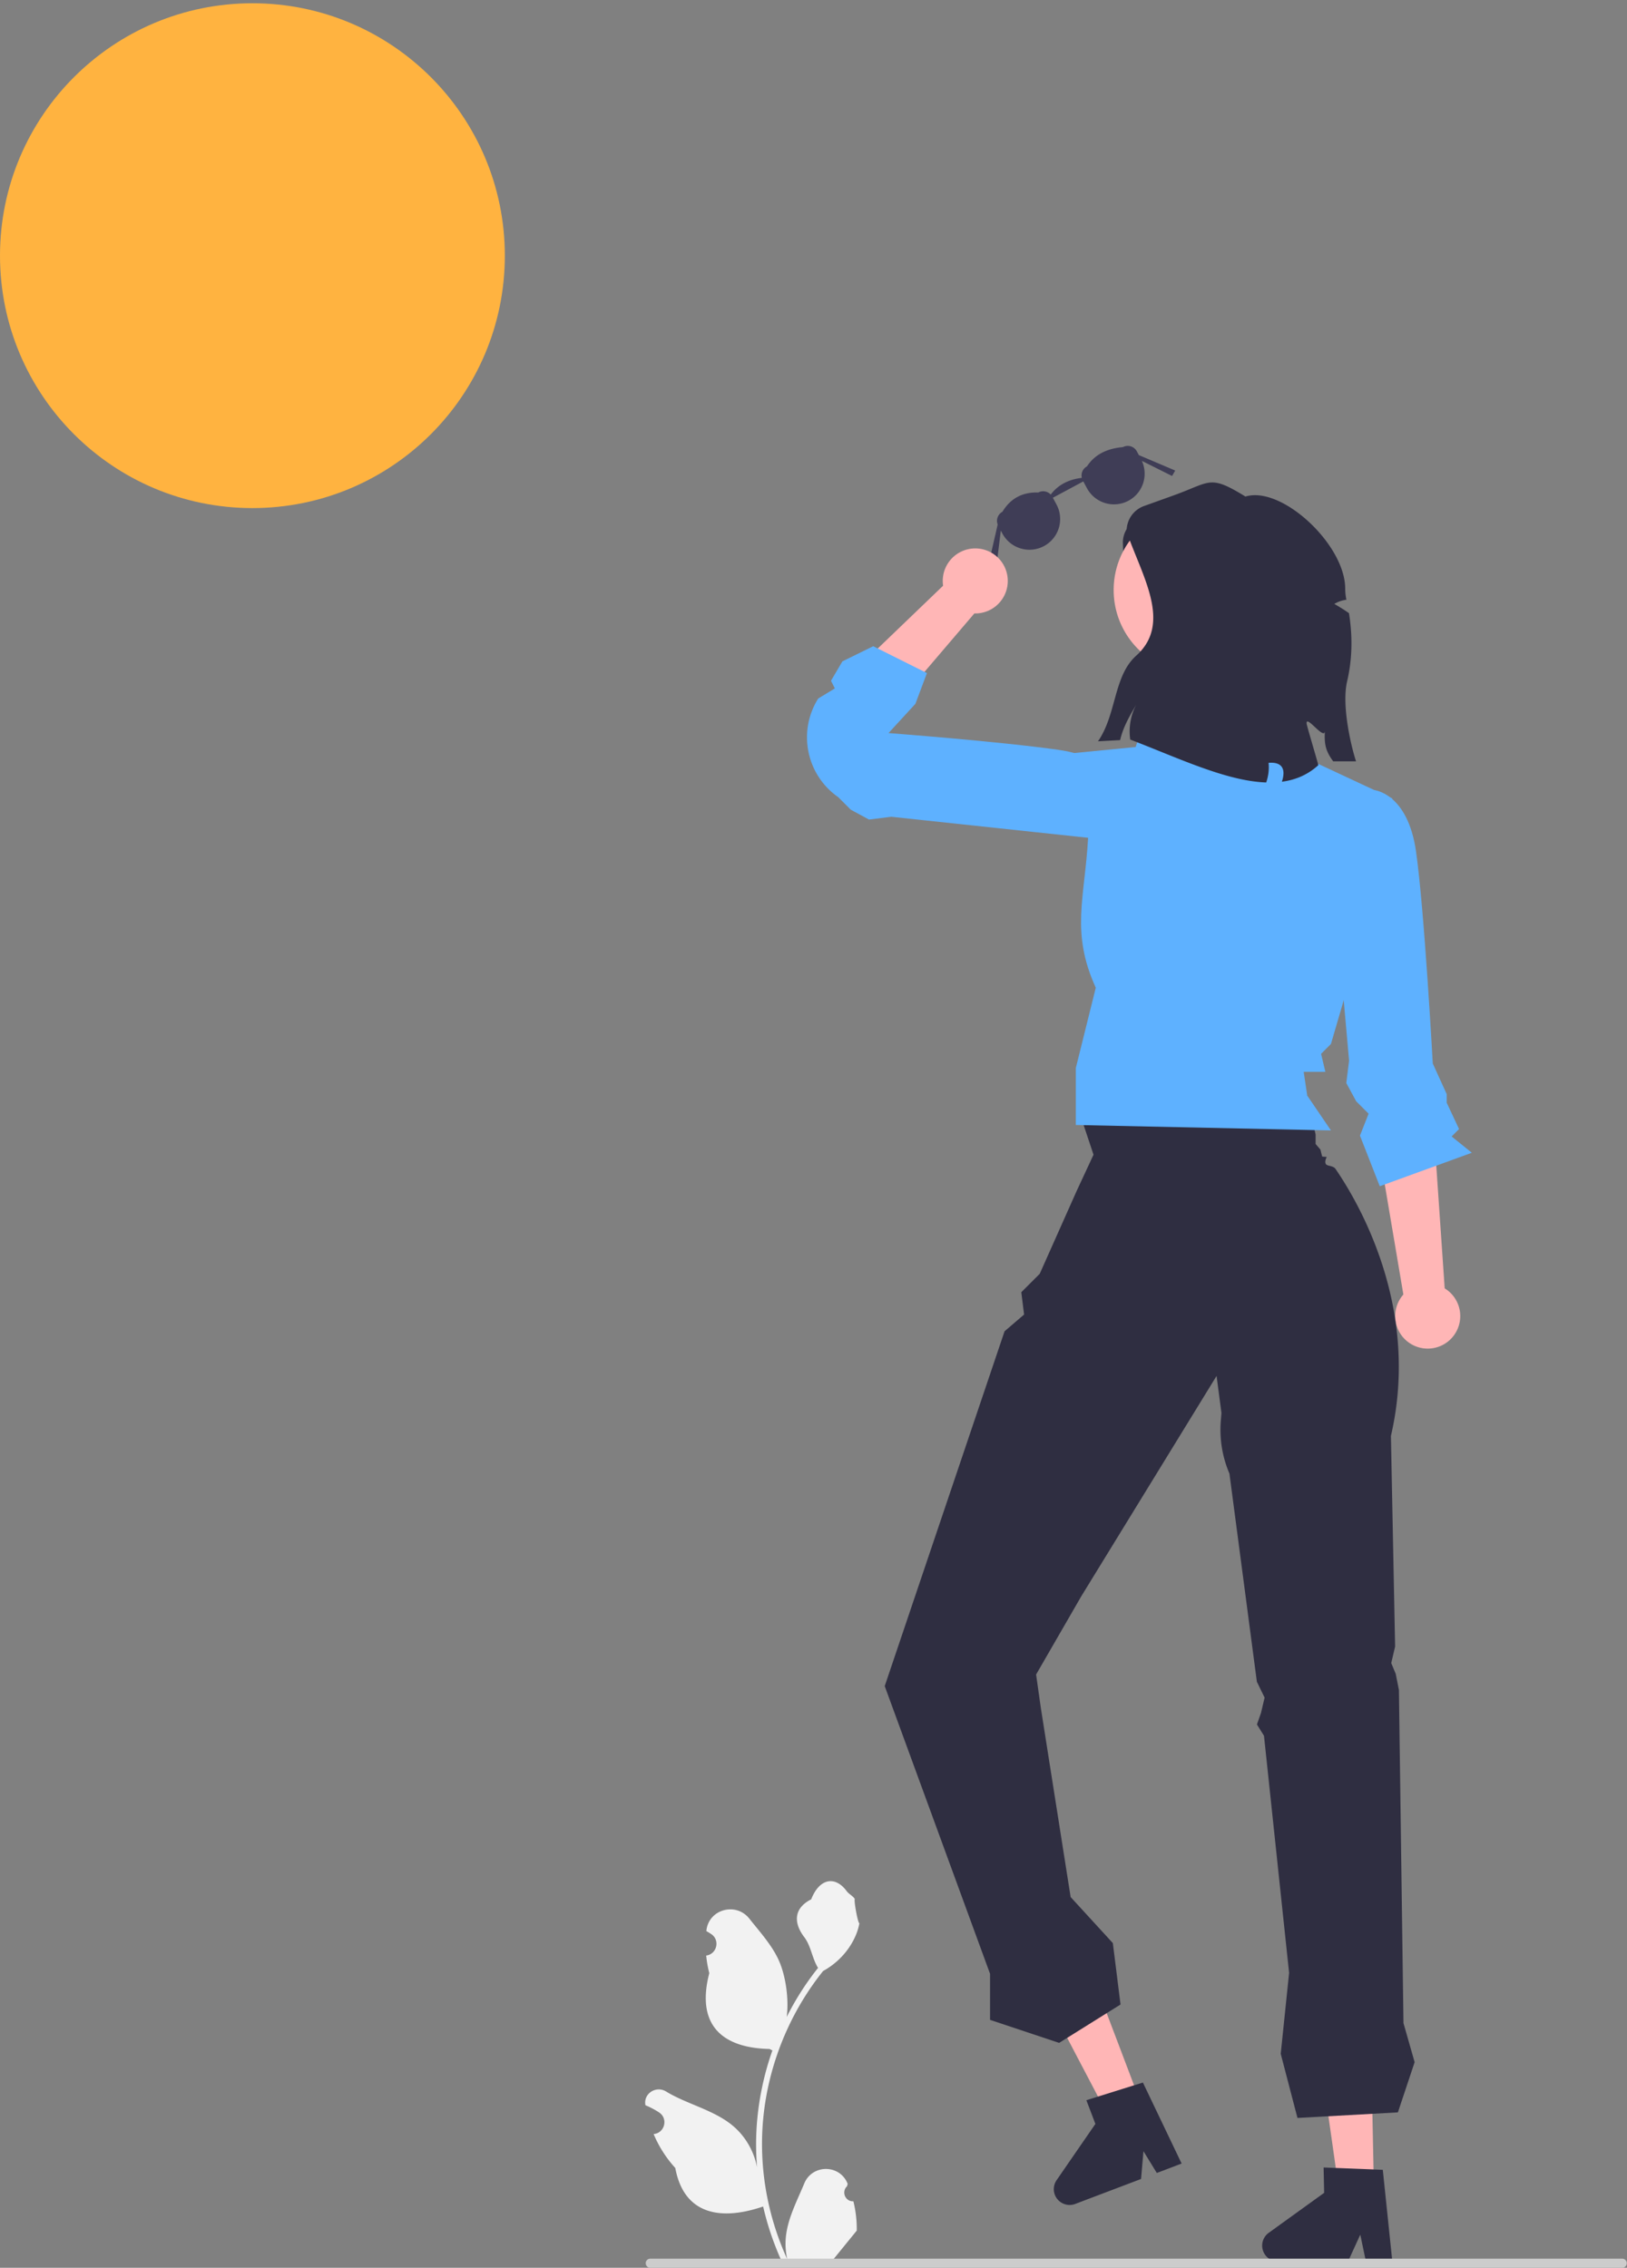 <svg xmlns="http://www.w3.org/2000/svg" width="424" height="591" fill="none"><rect width="100%" height="100%" fill="#808080" stroke="none"/><g clip-path="url(#qdbsAxgP__a)"><path fill="#FFB340" d="M65.78 132.41c36.33 0 65.78-29.451 65.78-65.78S102.11.85 65.78.85 0 30.3 0 66.63s29.45 65.78 65.78 65.78"/><path fill="#3F3D56" d="M257.264 148.626 260 136.682a2.68 2.68 0 0 1 1.234-3.312c2.117-3.513 5.254-5.156 9.359-5.023a2.68 2.68 0 0 1 3.227.538c1.946-2.569 4.7-3.943 8.106-4.352a2.68 2.68 0 0 1 1.335-2.986c2.159-3.284 5.466-4.682 9.359-5.024a2.69 2.69 0 0 1 3.641 1.097l.526.98 9.477 4.026-.821 1.416-7.875-3.934c1.751 3.809.266 8.371-3.479 10.381a8 8 0 0 1-10.832-3.265l-.946-1.762-7.93 4.256.946 1.762a8 8 0 0 1-14.097 7.568l-.417-.777-1.279 10.414z"/><path fill="#F2F2F2" d="M222.392 573.667c-2.066.13-3.208-2.437-1.645-3.933l.156-.618-.062-.149c-2.09-4.982-9.17-4.947-11.242.042-1.838 4.428-4.179 8.864-4.755 13.546a18 18 0 0 0 .316 6.2c-4.308-9.41-6.575-19.686-6.575-30.02q-.002-3.897.433-7.783.357-3.18.994-6.311c2.306-11.277 7.299-22.018 14.5-30.989 3.462-1.893 6.35-4.851 8.093-8.397.627-1.279 1.118-2.654 1.35-4.056-.394.052-1.485-5.949-1.188-6.317-.549-.833-1.532-1.247-2.132-2.06-2.982-4.044-7.091-3.337-9.236 2.157-4.582 2.313-4.626 6.148-1.815 9.837 1.789 2.347 2.035 5.522 3.604 8.035-.161.207-.329.407-.491.613a73.6 73.6 0 0 0-7.681 12.169c.611-4.766-.29-10.508-1.826-14.21-1.748-4.217-5.025-7.769-7.91-11.415-3.466-4.379-10.574-2.468-11.184 3.084l-.018.161q.644.363 1.259.77c2.339 1.547 1.531 5.174-1.241 5.602l-.063.009a31 31 0 0 0 .807 4.58c-3.701 14.315 4.291 19.53 15.702 19.764.252.129.497.258.749.381a73 73 0 0 0-2.764 9.979 74 74 0 0 0-1.279 9.049 71 71 0 0 0 .052 11.503l-.02-.136c-.82-4.211-3.107-8.144-6.426-10.87-4.946-4.063-11.933-5.559-17.269-8.824-2.568-1.572-5.859.459-5.411 3.437l.022.142q1.192.486 2.319 1.118.642.362 1.258.77c2.34 1.547 1.531 5.174-1.241 5.601l-.063.01-.129.02a30.7 30.7 0 0 0 5.639 8.829c2.314 12.497 12.256 13.683 22.89 10.043h.007a75 75 0 0 0 5.044 14.727h18.02c.065-.201.123-.407.181-.608a20.4 20.4 0 0 1-4.986-.297c1.337-1.64 2.674-3.294 4.011-4.934q.047-.05.084-.097c.678-.84 1.362-1.673 2.041-2.513v-.001a30 30 0 0 0-.879-7.64"/><path fill="#2F2E41" d="m293.414 163.379 10.905 13.086-5.816-42.166-2.157 1.079a6.74 6.74 0 0 0-3.725 5.92z"/><path fill="#FFB6B6" d="m271.467 518.402 7.008 13.355.012.035 2.327 4.445 3.747 7.133.003.009 1.573 3.006 2.345 4.468 5.928-2.252 1.767-.68.93-.351-1.569-4.122-4.148-10.938-7.2-18.942-.081.028-1.77.671-7.068 2.689-1.77.671z"/><path fill="#2F2E41" d="M274.89 571.969c.819 2.129 3.199 3.2 5.323 2.393l2.83-1.079 1.77-.671 7.071-2.679 1.779-.674 3.698-1.408.627-7.235 1.511 2.465.003.009 1.963 3.198 1.037-.389 5.431-2.066-10.09-21.106-2.305.721-.842.259-1.808.564-6.742 2.111-.009.003-.47.147-1.808.564-.749.237 2.35 6.174-4.874 7.07-1.332 1.931-3.9 5.659a4.13 4.13 0 0 0-.464 3.802"/><path fill="#FFB6B6" d="m343.676 533.7 2.119 14.932v.038l.701 4.968 1.135 7.977v.009l.473 3.36.71 4.996 6.34-.133 1.892-.047.994-.019-.095-4.41-.236-11.695-.426-20.26h-.085l-1.893.038-7.56.161-1.893.038z"/><path fill="#2F2E41" d="M328.923 585.309c.057 2.281 1.94 4.088 4.211 4.041l3.028-.066 1.892-.038 7.561-.152 1.902-.038 3.955-.085 3.019-6.605.596 2.83v.009l.776 3.672 1.107-.019 5.81-.123-2.422-23.269-2.413-.095-.88-.038-1.893-.075-7.059-.275h-.009l-.492-.018-1.893-.076-.785-.029.142 6.605-6.965 5.025-1.902 1.372-5.573 4.022a4.12 4.12 0 0 0-1.713 3.425"/><path fill="#FFB6B6" d="m365.721 337.362-6.752-39.961 14.491-5.831 3.029 44.187a8.44 8.44 0 0 1 3.233 3.587 8.476 8.476 0 1 1-14.001-1.982M253.92 159.868l-26.307 30.83-13.773-7.369 31.936-30.687a8.43 8.43 0 0 1 .676-4.781 8.475 8.475 0 1 1 7.468 12.007M312.006 175.54c12.029 0 21.781-9.752 21.781-21.781 0-12.03-9.752-21.781-21.781-21.781-12.03 0-21.781 9.751-21.781 21.781s9.751 21.781 21.781 21.781"/><path fill="#2F2E41" d="m281.972 291.925 58.696-6.412 2.181 10.178v2.438l1.253 1.455.459 1.826 1.196.096s-.696 1.234-.196 1.904c.385.516 1.878.338 2.486 1.225 6.165 8.988 22.136 36.38 14.431 69.57l1.09 54.888-1.007 4.317 1.166 2.802.834 4.198 1.188 86.826 2.908 10.178-4.362 13.086-26.171 1.454-4.362-16.721 2.181-21.083-6.543-61.794-1.839-2.946 1.055-3 .945-4-2.017-4.134-7.147-54.239a29.05 29.05 0 0 1-2.246-13.811l.163-1.99-1.273-9.661-35.259 57.429-11.771 20.385 1.23 8.698 7.77 49.302 11 12 2 16-16 10-18-6v-12l-27.45-74.979 31.229-92.467 5.089-4.362-.727-5.816 4.803-4.802 9.606-21.553 4.411-9.485z"/><path fill="#5EB1FF" d="M301.774 176.828h23.135l5.217 15.994 32.715 15.267-7.27 34.168-8.724 29.807-2.57 2.57 1.116 4.699h-5.647l.922 6.18 6.179 9.087-66.49-1.423v-14.831l5.203-20.936c-6.568-14.45-2.905-23.153-2-39l-5.777-21.953 18.175-1.778z"/><path fill="#5EB1FF" d="m286.707 218.671 5.089-12.359s-.727-8.724-15.994-10.905-44.251-4.362-44.251-4.362l7.01-7.635 3-8-14-7-8.027 3.945-2.973 5.055 1 2-4.342 2.634c-5.404 8.599-3.094 19.927 5.247 25.722l3.242 3.243 4.754 2.573 5.816-.727zM345.758 210.997l12.359-5.089s8.723.727 10.904 15.993 4.362 55.251 4.362 55.251l3.635 7.997v2.236l3.214 6.852-1.931 1.932 5.26 4.247-23.99 8.724-5.163-13.194 2.255-5.708-3.243-3.243-2.573-4.754.727-5.815z"/><path fill="#2F2E41" d="M353.393 198.406h-5.96c-1.99-2.701-2.34-4.48-2.17-7.781-.281 2.23-5.02-4.59-4.75-2.01.06.561 2.95 10.25 3.049 10.791-2.769 2.53-5.979 3.86-9.5 4.319 1.121-3.39-.019-5.22-3.469-4.92.179 1.72-.05 3.48-.62 5.111-10.42-.351-23-6.421-35.43-11.181-.45-3.13.1-6.41 1.63-9.18-1.28 2.141-2.53 4.29-3.43 6.611q-.3.782-.54 1.58c-.11.38-.21.76-.3 1.13l-5.76.31c4.89-7.071 4-16.981 9.95-22.31 9.47-8.47 1.48-20.801-2.48-32.291a6.84 6.84 0 0 1 4.52-6.709l7.69-2.761c9.78-3.51 9.29-5.52 18.739.291 9.451-2.9 26 12.53 26 24 0 1 .121 1.97.311 2.899a8 8 0 0 0-3.15 1.081c1.31.74 2.589 1.54 3.82 2.409.96 5.901.89 11.92-.481 17.76-1.54 6.571 1.261 17.72 2.331 20.851"/><path fill="#CCC" d="M423.943 589.81c0 .66-.53 1.19-1.19 1.19h-253.29c-.66 0-1.19-.53-1.19-1.19s.53-1.19 1.19-1.19h253.29c.66 0 1.19.53 1.19 1.19"/></g><defs><clipPath id="qdbsAxgP__a"><path fill="#fff" d="M0 .85h423.944V591H0z"/></clipPath></defs></svg>
